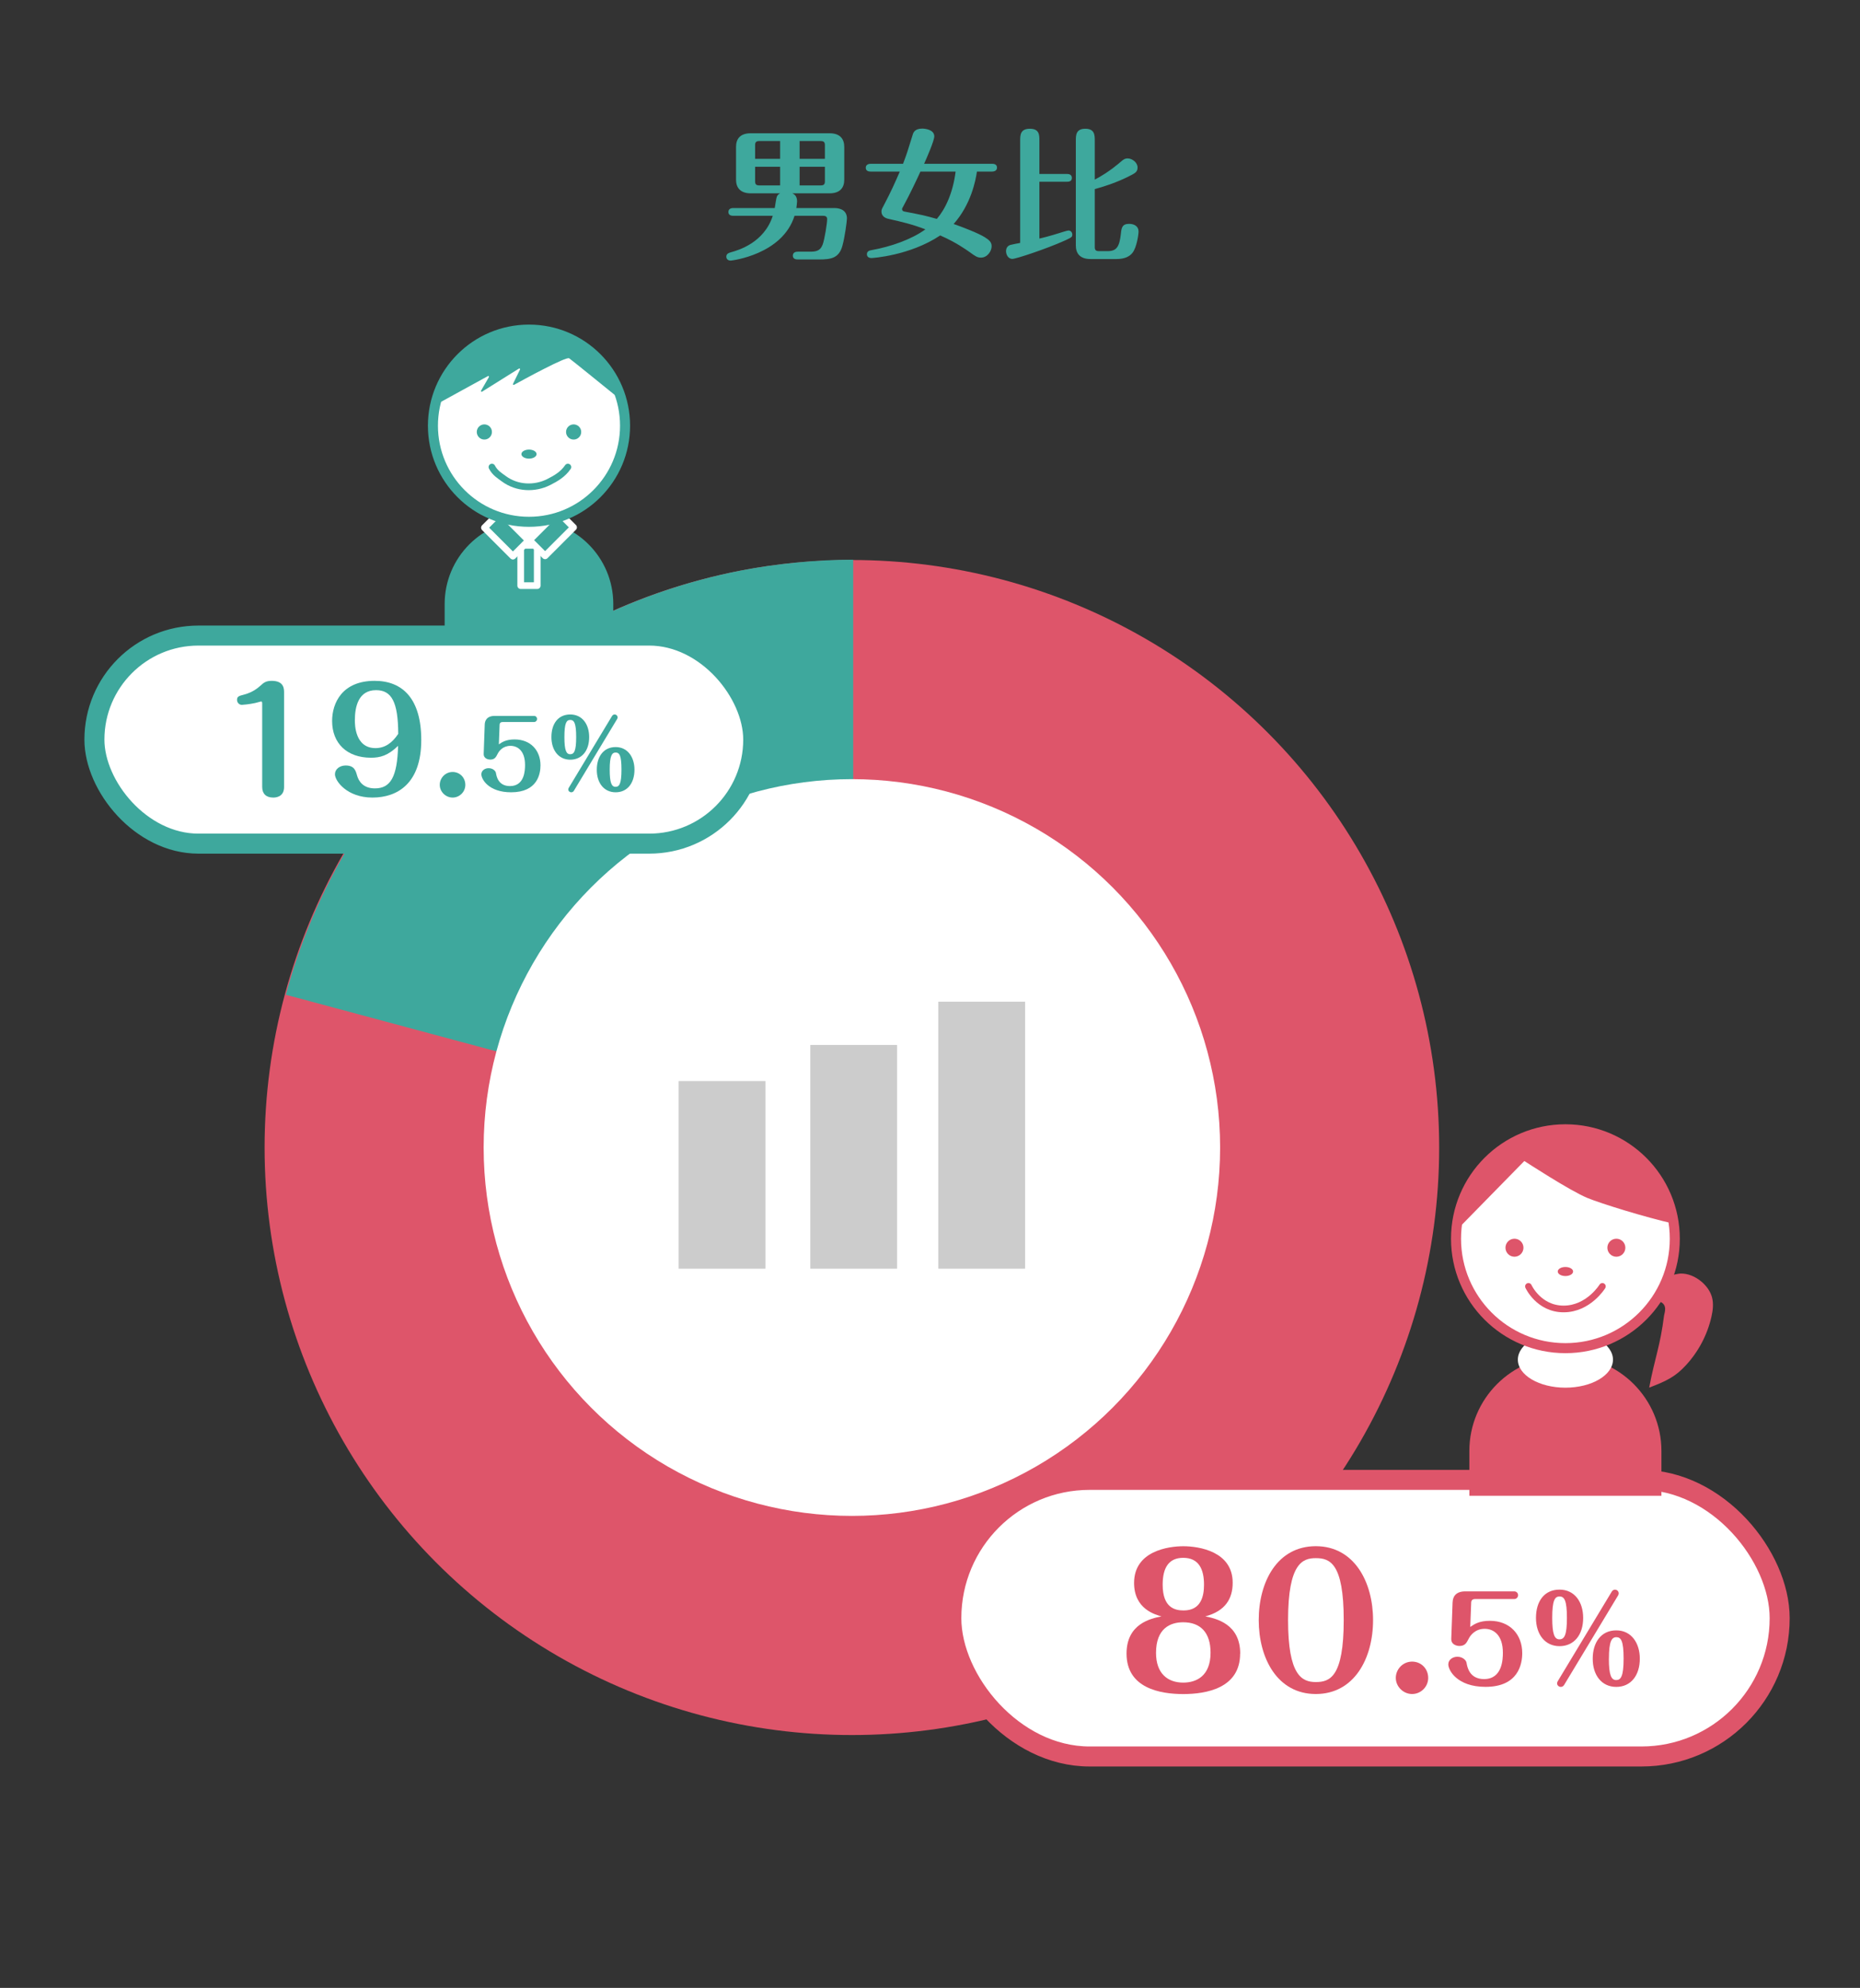 <?xml version="1.0" encoding="UTF-8"?><svg id="_イヤー_1" xmlns="http://www.w3.org/2000/svg" viewBox="0 0 395 422"><rect x="0" y="0" width="395" height="422" fill="#333333" stroke="none"/><defs><style>.cls-1,.cls-2{fill:none;}.cls-1,.cls-2,.cls-3{stroke-linecap:round;stroke-width:1.42px;}.cls-1,.cls-4,.cls-5,.cls-6,.cls-7{stroke-miterlimit:10;}.cls-1,.cls-4,.cls-7{stroke:#3ea89d;}.cls-2,.cls-5,.cls-6{stroke:#de556a;}.cls-2,.cls-3{stroke-linejoin:round;}.cls-8,.cls-4,.cls-5,.cls-6,.cls-7{fill:#fff;}.cls-9{fill:#ccc;}.cls-10{fill:#de556a;}.cls-11,.cls-3{fill:#3ea89d;}.cls-4,.cls-5{stroke-width:2.13px;}.cls-6,.cls-7{stroke-width:4.25px;}.cls-3{stroke:#fff;}</style></defs><circle class="cls-10" cx="180.91" cy="243.6" r="124.72"/><g><path class="cls-11" d="M112.34,110.31h0c9.88,0,17.9,8.02,17.9,17.9v12.45h-35.81v-12.45c0-9.88,8.02-17.9,17.9-17.9Z"/><g><rect class="cls-3" x="110.58" y="115.77" width="3.51" height="8.55"/><rect class="cls-3" x="105.21" y="109.11" width="4.71" height="8.55" transform="translate(-48.67 109.26) rotate(-45)"/><rect class="cls-3" x="114.76" y="109.04" width="4.71" height="8.55" transform="translate(114.43 -49.63) rotate(45)"/></g><polygon class="cls-8" points="116.31 111.35 112.34 114.93 108.37 111.35 108.37 105.68 116.31 105.68 116.31 111.35"/><circle class="cls-4" cx="112.34" cy="90.37" r="20.4"/><path class="cls-11" d="M112.44,69.97c-4.88,0-9.35,1.72-12.86,4.57,0,0-3.11,2.58-5.31,6.59-.81,1.47-1.35,3.1-1.73,4.79l11.08-6.08c.14-.08,.29,.09,.2,.22l-1.66,2.87c-.08,.14,.07,.31,.21,.22l7.84-4.91c.13-.08,.29,.07,.22,.21l-1.48,3.03c-.07,.14,.07,.29,.2,.22,2.08-1.14,11.09-6.06,11.72-5.64,.48,.32,7.03,5.63,11.26,9.06-2.31-8.72-10.24-15.16-19.69-15.16Z"/><g><circle class="cls-11" cx="121.82" cy="91.7" r="1.61"/><circle class="cls-11" cx="102.86" cy="91.7" r="1.61"/><ellipse class="cls-11" cx="112.34" cy="96.4" rx="1.61" ry=".96"/><path class="cls-1" d="M104.47,99.15c.64,1.24,1.6,1.8,2.57,2.51,2.75,2.02,6.48,2.19,9.49,.67,1.55-.78,3.03-1.65,4.07-3.18"/></g></g><path class="cls-11" d="M181.19,243.55l-120.49-32.38c12-44.54,48.36-80.67,96.69-90.07,7.57-1.47,16.09-2.29,23.8-2.29v124.74Z"/><circle class="cls-8" cx="180.91" cy="243.6" r="78.2"/><rect class="cls-9" x="199.27" y="212.64" width="18.43" height="56.68"/><rect class="cls-9" x="172.08" y="221.83" width="18.43" height="47.49"/><rect class="cls-9" x="144.12" y="229.49" width="18.43" height="39.83"/><g><path class="cls-11" d="M177.13,44.16c1.62,0,2.73,.69,2.73,2.22,0,.57-.45,3.96-.96,5.79-.72,2.64-2.43,2.91-4.95,2.91h-4.56c-.3,0-1.02-.06-1.02-.81s.72-.84,1.02-.84h2.4c1.32,0,2.34-.03,2.91-1.5,.42-1.11,.96-4.56,.96-5.43,0-.66-.57-.69-.9-.69h-6.03c-2.58,8.25-13.35,9.51-13.56,9.51-.75,0-.93-.54-.93-.81,0-.66,.51-.81,.99-.96,1.53-.42,7.05-2.01,8.88-7.74h-8.4c-.33,0-1.02-.06-1.02-.81s.69-.84,1.02-.84h8.82c.12-.63,.3-2.1,.45-2.43,.18-.42,.48-.57,.69-.69h-6.24c-2.28,0-3.12-1.29-3.12-2.88v-6.99c0-1.59,.78-2.88,3.12-2.88h16.74c2.28,0,3.12,1.26,3.12,2.88v6.99c0,1.56-.78,2.88-3.12,2.88h-7.92c.27,.12,1.02,.45,1.02,1.68,0,.21-.09,1.05-.15,1.44h8.01Zm-11.46-10.44v-3.78h-4.44c-.69,0-.87,.3-.87,.87v2.91h5.31Zm-5.31,1.68v3.09c0,.57,.18,.87,.87,.87h4.44v-3.96h-5.31Zm14.82-1.68v-2.91c0-.57-.18-.87-.87-.87h-4.5v3.78h5.37Zm-5.37,1.68v3.96h4.5c.69,0,.87-.3,.87-.87v-3.09h-5.37Z"/><path class="cls-11" d="M184.88,36.42c-.36,0-1.02-.09-1.02-.81s.69-.84,1.02-.84h6.9c.84-2.25,.96-2.64,2.04-6.15,.12-.42,.42-1.32,2.01-1.32,.48,0,2.58,.15,2.58,1.65,0,.9-1.59,4.56-2.16,5.82h14.46c.36,0,1.02,.09,1.02,.81s-.69,.84-1.02,.84h-3.24c-.27,1.83-1.23,6.96-4.95,11.13,2.07,.72,5.37,2.01,6.63,2.82,.84,.54,1.44,.99,1.44,1.89,0,1.05-.9,2.43-2.28,2.43-.75,0-1.2-.3-2.43-1.2-.78-.54-2.85-2.04-6.21-3.51-6.54,4.35-14.52,4.8-14.58,4.8-.57,0-.99-.27-.99-.81,0-.69,.63-.81,.99-.87,4.02-.72,8.46-2.25,11.43-4.41-2.73-1.05-4.74-1.53-7.92-2.25-1.41-.33-1.41-1.35-1.41-1.56,0-.36,.12-.6,.39-1.08,1.68-3.18,2.52-5.1,3.51-7.38h-6.21Zm10.59,0c-.72,1.59-2.25,4.83-3.69,7.47-.18,.3-.21,.36-.21,.51,0,.06,0,.42,.51,.51,3.69,.72,4.11,.78,6.87,1.56,1.77-2.04,3.42-5.46,3.99-10.05h-7.47Z"/><path class="cls-11" d="M220.73,50.64c.48-.09,2.37-.57,4.44-1.23,.21-.06,1.47-.48,1.74-.48,.51,0,.81,.45,.81,.84,0,.57-.15,.63-1.71,1.35-3.81,1.71-10.23,3.84-11.01,3.84-.96,0-1.35-.99-1.35-1.62s.27-1.14,.93-1.35c.33-.09,1.71-.36,2.07-.42V29.91c0-1.2,0-2.58,2.07-2.58s2.01,1.44,2.01,2.55v7.05h5.88c.3,0,1.02,.06,1.02,.84s-.72,.81-1.02,.81h-5.88v12.06Zm11.76,1.8c0,.57,.18,.87,.87,.87h1.89c1.92,0,2.49-.99,2.79-3.72,.12-1.17,.24-2.07,1.74-2.07,1.08,0,2.01,.51,2.01,1.62,0,.63-.39,3.39-1.29,4.53-.57,.72-1.56,1.32-3.42,1.32h-5.49c-2.31,0-3.12-1.26-3.12-2.88V29.88c0-1.14,0-2.55,2.01-2.55s2.01,1.38,2.01,2.55v8.25c3.06-1.59,5.34-3.63,5.58-3.84,.45-.39,.81-.66,1.41-.66,.96,0,2.1,.87,2.1,1.92,0,.99-.54,1.23-2.04,1.98-2.25,1.11-4.62,1.95-7.05,2.61v12.3Z"/></g><rect class="cls-7" x="20.05" y="134.92" width="139.91" height="44.17" rx="22.09" ry="22.09"/><g><path class="cls-11" d="M60.33,167.06c0,2.25-1.98,2.25-2.31,2.25-1.5,0-2.34-.81-2.34-2.25v-17.73c0-.15,0-.42-.24-.42-.03,0-1.05,.27-1.26,.33-1.23,.27-2.64,.39-2.82,.39-.54,0-1.02-.45-1.02-1.05,0-.75,.39-.84,1.53-1.14,1.92-.51,3-1.5,3.48-1.92,.6-.54,1.08-.99,2.34-.99,2.64,0,2.64,1.71,2.64,2.52v20.01Z"/><path class="cls-11" d="M78.78,160.85c-5.13,0-8.25-3.09-8.25-7.8,0-3.84,2.16-8.52,9.03-8.52,5.97,0,9.9,3.84,9.9,12.57,0,9.18-5.01,12.21-10.38,12.21s-7.95-3.51-7.95-4.95c0-1.08,1.02-1.86,2.28-1.86,1.83,0,2.13,1.11,2.4,2.07,.36,1.29,1.32,2.79,3.81,2.79,3.3,0,4.74-2.4,4.92-9.03-2.16,2.1-3.84,2.52-5.76,2.52Zm1.08-14.34c-3.72,0-4.5,3.45-4.5,6.39,0,.84,0,5.91,4.38,5.91,2.01,0,3.57-1.11,4.83-3.03-.03-6.78-1.41-9.27-4.71-9.27Z"/><path class="cls-11" d="M98.82,166.61c0,1.5-1.23,2.7-2.7,2.7s-2.73-1.23-2.73-2.7,1.2-2.73,2.73-2.73,2.7,1.2,2.7,2.73Z"/><path class="cls-11" d="M102.94,153.81c.02-.68,.32-1.84,2.16-1.84h8.3c.42,0,.66,.34,.66,.64,0,.32-.24,.66-.66,.66h-6.64c-.4,0-.64,.18-.66,.58l-.16,4.16c.7-.48,1.54-1.04,3.34-1.04,3.4,0,5.5,2.32,5.5,5.5,0,1.84-.66,5.72-6.24,5.72-4.8,0-6.32-2.8-6.32-3.82,0-.82,.78-1.3,1.54-1.3,.88,0,1.48,.56,1.56,1.02,.12,.7,.48,2.78,2.98,2.78,3.12,0,3.2-3.38,3.2-4.48,0-2.98-1.54-4.06-3.1-4.06s-2.4,1.04-2.72,1.7c-.36,.7-.62,1.22-1.58,1.22-.38,0-1.42-.18-1.38-1.24l.22-6.2Z"/><path class="cls-11" d="M125.12,156.47c0,2.92-1.58,4.8-4.02,4.8s-4-1.98-4-4.8,1.42-4.8,4-4.8,4.02,2.12,4.02,4.8Zm-5.26,0c0,2.74,.38,3.64,1.22,3.64s1.28-.66,1.28-3.64-.44-3.64-1.26-3.64-1.24,.7-1.24,3.64Zm2,11.42c-.14,.24-.4,.3-.54,.3-.32,0-.64-.24-.64-.62,0-.12,.06-.24,.1-.32l9.2-15.26c.16-.26,.4-.32,.54-.32,.36,0,.64,.28,.64,.64,0,.12-.06,.24-.1,.32l-9.2,15.26Zm12.88-4.5c0,2.86-1.52,4.8-4,4.8s-4.02-2-4-4.8c0-2.72,1.4-4.8,4-4.8s4,2.2,4,4.8Zm-5.26,0c0,2.78,.4,3.64,1.24,3.64,.76,0,1.26-.56,1.26-3.64s-.46-3.64-1.24-3.64-1.26,.68-1.26,3.64Z"/></g><rect class="cls-6" x="202.03" y="314.15" width="175.91" height="58.72" rx="29.36" ry="29.36"/><g><path class="cls-10" d="M263.36,351.03c0,7.37-7.22,8.59-12.08,8.59s-12.04-1.22-12.04-8.59c0-6.35,5.17-7.45,7.41-7.9-1.33-.38-5.81-1.56-5.81-7.1,0-6.8,7.33-7.79,10.45-7.79,3.34,0,10.49,1.1,10.49,7.75,0,3.34-1.52,6-5.81,7.14,2.24,.46,7.41,1.56,7.41,7.9Zm-17.86-.15c0,4.41,2.51,6.31,5.77,6.31,2.85,0,5.81-1.44,5.81-6.35,0-4.22-2.09-6.46-5.81-6.46-2.74,0-5.77,1.29-5.77,6.5Zm1.41-14.48c0,4.94,2.66,5.47,4.45,5.47,3.69,0,4.33-3,4.33-5.47,0-3.27-1.1-5.7-4.41-5.7-3.04,0-4.37,2.05-4.37,5.7Z"/><path class="cls-10" d="M291.59,343.92c0,8.13-3.99,15.69-12.16,15.69s-12.12-7.6-12.12-15.69,3.91-15.69,12.12-15.69,12.16,7.67,12.16,15.69Zm-18.05,0c0,11.74,2.93,13.15,5.89,13.15s5.93-1.03,5.93-13.15-2.96-13.15-5.93-13.15c-2.74,0-5.89,.99-5.89,13.15Z"/><path class="cls-10" d="M303.3,356.19c0,1.9-1.56,3.42-3.42,3.42s-3.46-1.56-3.46-3.42,1.52-3.46,3.46-3.46,3.42,1.52,3.42,3.46Z"/><path class="cls-10" d="M308.49,340.12c.02-.85,.4-2.3,2.7-2.3h10.37c.53,0,.83,.42,.83,.8,0,.4-.3,.83-.83,.83h-8.3c-.5,0-.8,.22-.83,.72l-.2,5.2c.87-.6,1.92-1.3,4.17-1.3,4.25,0,6.87,2.9,6.87,6.87,0,2.3-.82,7.15-7.8,7.15-6,0-7.9-3.5-7.9-4.77,0-1.02,.97-1.62,1.92-1.62,1.1,0,1.85,.7,1.95,1.27,.15,.88,.6,3.47,3.72,3.47,3.9,0,4-4.22,4-5.6,0-3.72-1.92-5.07-3.87-5.07s-3,1.3-3.4,2.12c-.45,.87-.77,1.52-1.97,1.52-.47,0-1.77-.22-1.72-1.55l.28-7.75Z"/><path class="cls-10" d="M336.21,343.45c0,3.65-1.97,6-5.02,6s-5-2.47-5-6,1.77-6,5-6,5.02,2.65,5.02,6Zm-6.57,0c0,3.42,.47,4.55,1.52,4.55s1.6-.83,1.6-4.55-.55-4.55-1.57-4.55-1.55,.88-1.55,4.55Zm2.5,14.27c-.17,.3-.5,.38-.67,.38-.4,0-.8-.3-.8-.77,0-.15,.08-.3,.12-.4l11.5-19.07c.2-.33,.5-.4,.67-.4,.45,0,.8,.35,.8,.8,0,.15-.07,.3-.12,.4l-11.5,19.07Zm16.1-5.62c0,3.57-1.9,6-5,6s-5.02-2.5-5-6c0-3.4,1.75-6,5-6s5,2.75,5,6Zm-6.57,0c0,3.47,.5,4.55,1.55,4.55,.95,0,1.58-.7,1.58-4.55s-.58-4.55-1.55-4.55-1.57,.85-1.57,4.55Z"/></g><g><path class="cls-10" d="M351.59,272.07c.49-.74,4.4-1.67,5.22-1.71,1.65-.08,3.29,.67,4.53,1.72,1.03,.88,1.88,2.01,2.23,3.32,.36,1.34,.19,2.76-.12,4.12-.87,3.85-2.78,7.46-5.47,10.35-2.2,2.37-4.01,3.27-7.75,4.7,1.23-6.48,2.34-8.77,3.16-15.32,.06-.51,.86-2.3-.96-2.97-1.54-.57-4.6,2.6-5.7,3.15,1.27-2,3.54-5.38,4.85-7.36Z"/><path class="cls-10" d="M332.15,287.92h.58c11.1,0,20.1,9.01,20.1,20.1v9.51h-40.79v-9.51c0-11.1,9.01-20.1,20.1-20.1Z"/><ellipse class="cls-8" cx="332.44" cy="288.63" rx="10.1" ry="5.95"/><circle class="cls-5" cx="332.44" cy="262.96" r="23.23"/><path class="cls-10" d="M332.51,239.72c-12.21,0-22.22,9.43-23.16,21.4l14.37-14.66s9.67,6.32,13.4,7.85c2.84,1.17,12.1,4.05,18.4,5.48-1.54-11.33-11.26-20.07-23.01-20.07Z"/><g><circle class="cls-10" cx="321.62" cy="264.87" r="1.91"/><circle class="cls-10" cx="343.26" cy="264.87" r="1.91"/><ellipse class="cls-10" cx="332.44" cy="269.92" rx="1.63" ry=".96"/></g><path class="cls-2" d="M324.59,273.08s2.18,4.79,7.47,4.79,8.23-4.79,8.23-4.79"/></g></svg>